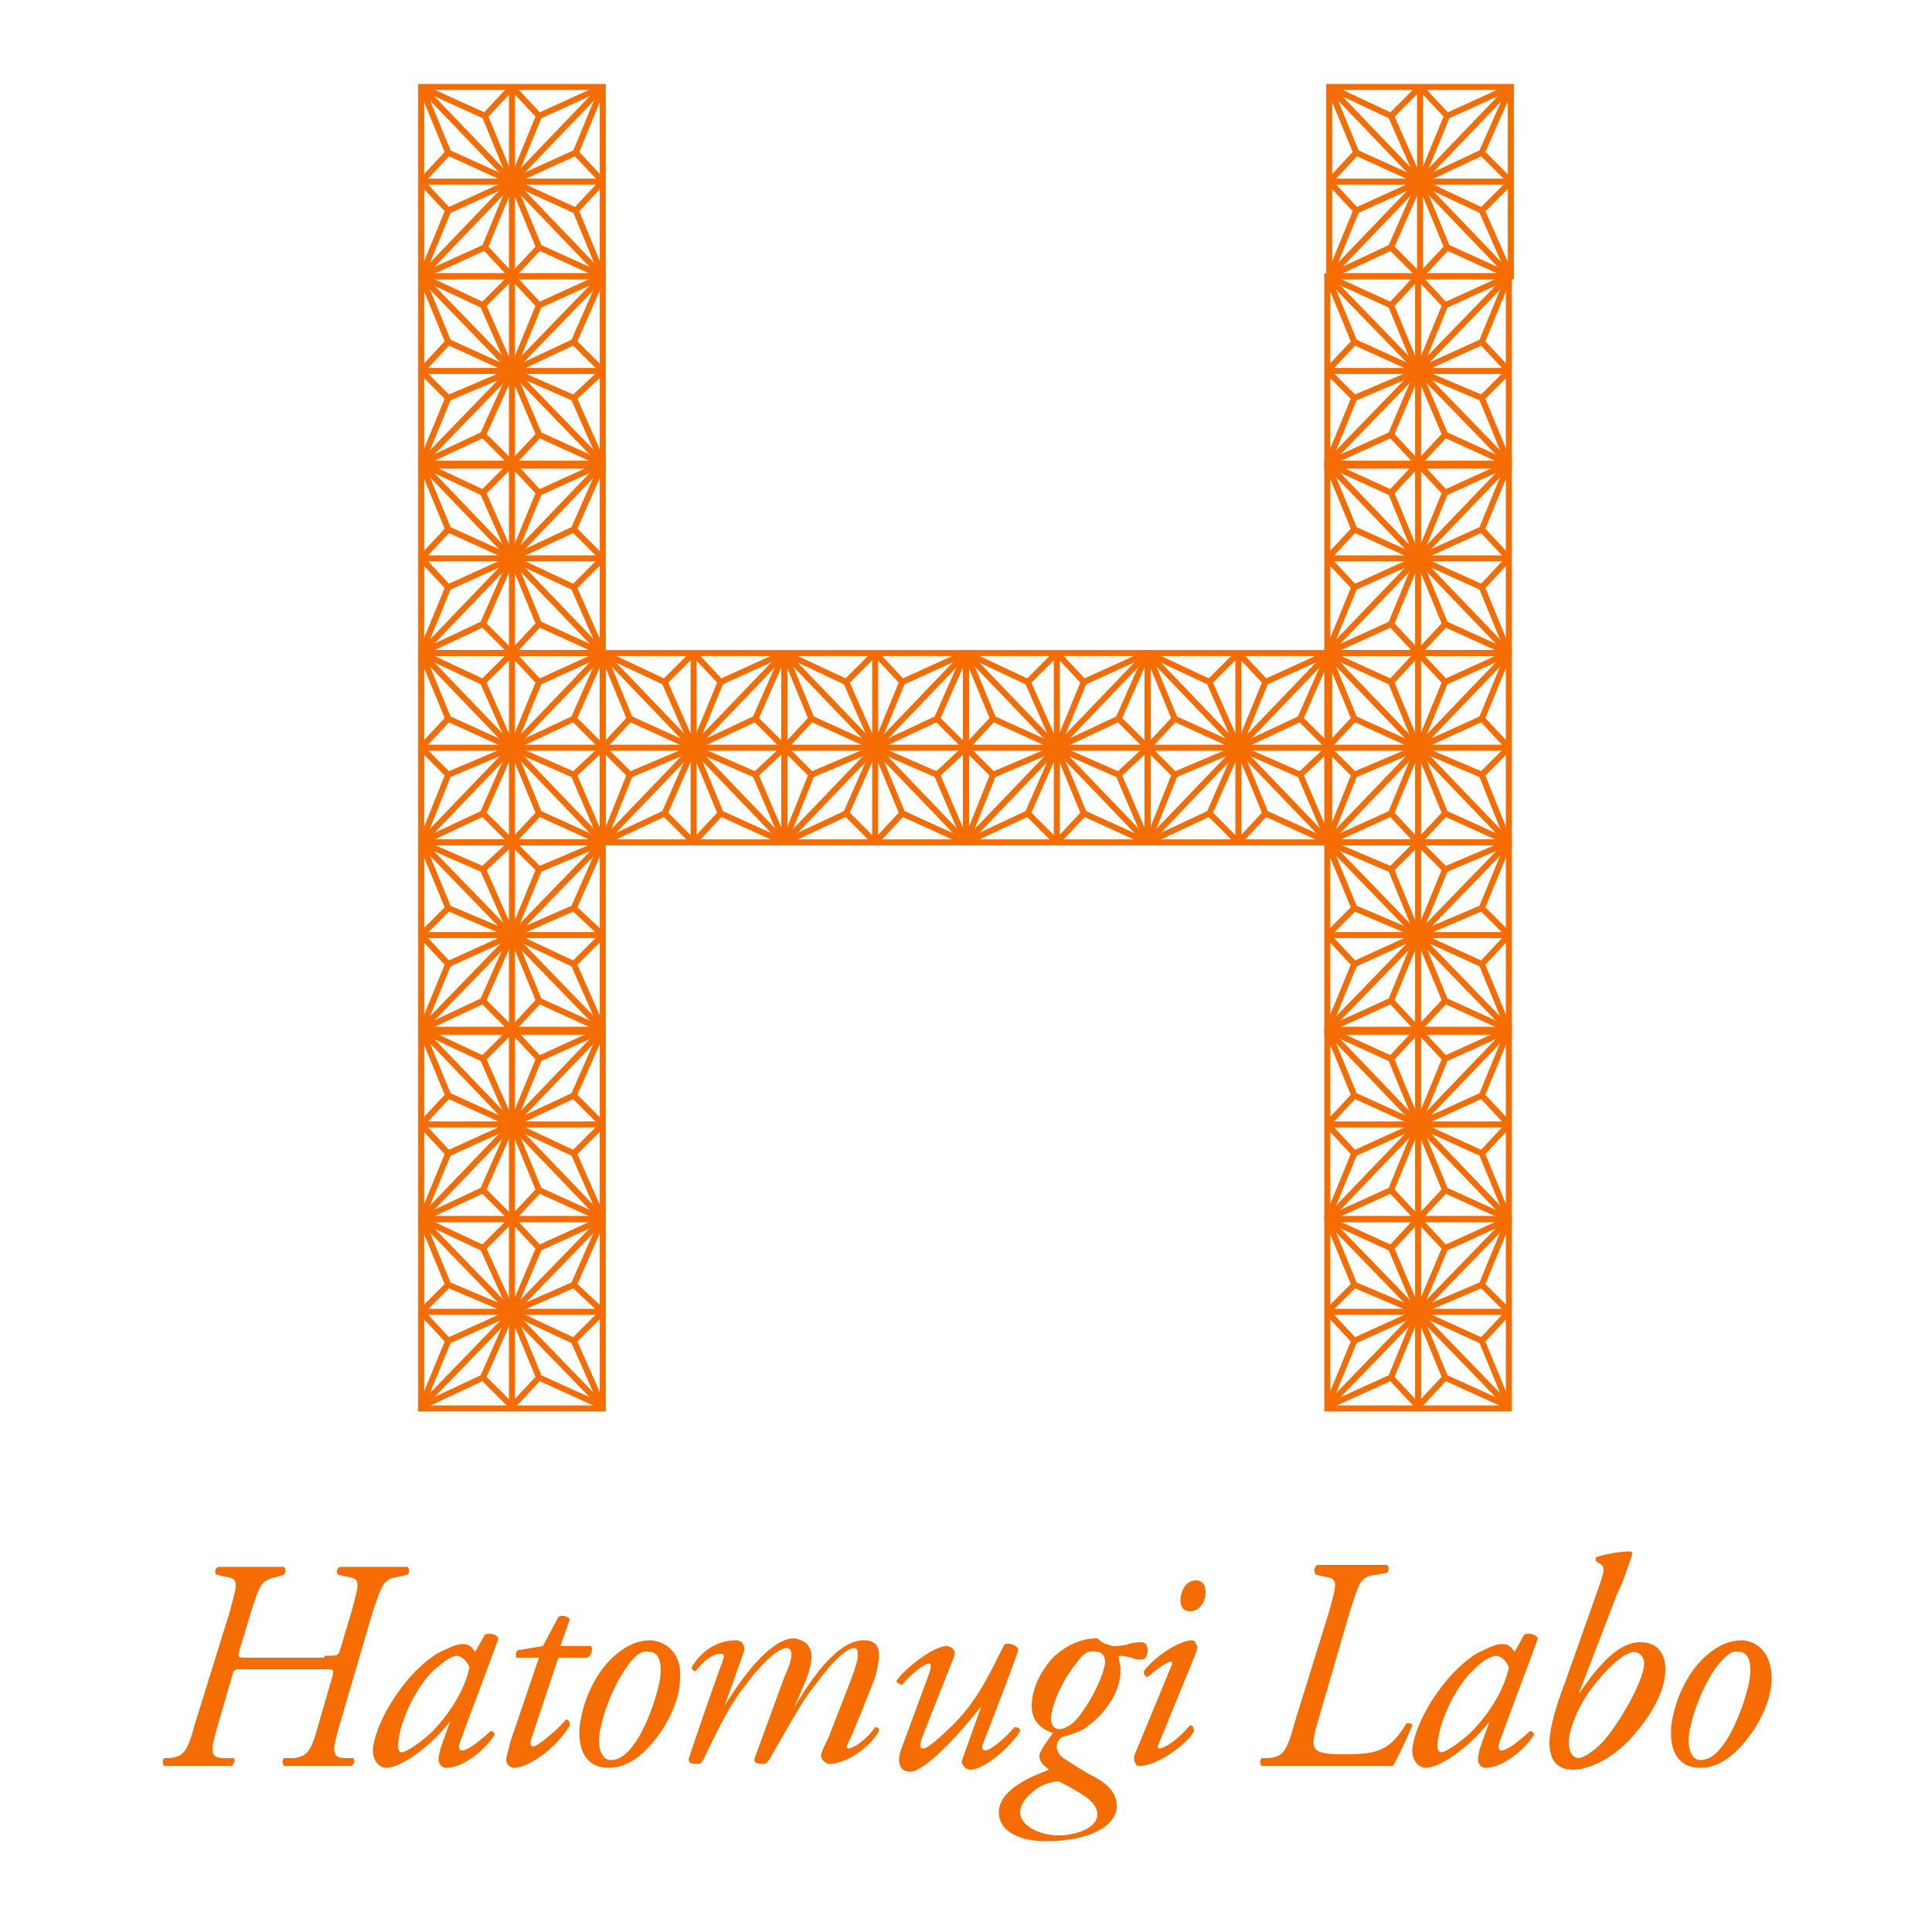 <?xml version="1.0" encoding="utf-8"?>
<!-- Generator: Adobe Illustrator 23.1.1, SVG Export Plug-In . SVG Version: 6.00 Build 0)  -->
<svg version="1.1" id="レイヤー_1" xmlns="http://www.w3.org/2000/svg" xmlns:xlink="http://www.w3.org/1999/xlink" x="0px"
	 y="0px" viewBox="0 0 100 100" style="enable-background:new 0 0 100 100;" xml:space="preserve">
<style type="text/css">
	.st0{fill:#F56C02;}
	.st1{fill:none;stroke:#F56C02;stroke-width:0.311;stroke-miterlimit:10;}
	.st2{fill:none;stroke:#F56C02;stroke-width:0.311;stroke-linejoin:round;stroke-miterlimit:10;}
	.st3{fill:none;}
</style>
<g>
	<g>
		<path class="st0" d="M16.8,85.7c0.7,0,0.7,0,0.8-0.3l0.6-2c0.4-1.5,0.5-1.7-0.3-1.8l-0.4-0.1c-0.1-0.1-0.1-0.3,0.1-0.4
			c0.6,0,1.1,0,1.8,0c0.6,0,1.1,0,1.7,0c0.1,0.1,0.1,0.3,0,0.4l-0.4,0.1c-0.8,0.1-0.9,0.3-1.4,1.8l-1.7,5.8
			c-0.4,1.4-0.5,1.8,0.3,1.8l0.4,0c0.1,0.2,0,0.3-0.1,0.4c-0.7,0-1.2,0-1.8,0c-0.6,0-1.1,0-1.7,0c-0.1-0.1-0.1-0.3,0-0.4l0.5,0
			c0.7-0.1,0.9-0.3,1.3-1.8l0.7-2.4c0.1-0.4,0.1-0.4-0.5-0.4h-4.1c-0.5,0-0.5,0-0.6,0.4l-0.7,2.4c-0.4,1.4-0.5,1.8,0.3,1.8l0.5,0
			c0.1,0.1,0,0.3-0.1,0.4c-0.7,0-1.2,0-1.9,0c-0.6,0-1.1,0-1.6,0c-0.1-0.1-0.1-0.3,0-0.4l0.3,0c0.7-0.1,0.9-0.3,1.3-1.8l1.8-5.8
			c0.4-1.5,0.5-1.7-0.3-1.8l-0.4-0.1c-0.1-0.1-0.1-0.3,0.1-0.4c0.6,0,1.1,0,1.7,0c0.6,0,1.1,0,1.7,0c0.1,0.1,0.1,0.3,0,0.4l-0.3,0.1
			c-0.9,0.2-0.9,0.3-1.4,1.8l-0.6,2c-0.1,0.4-0.1,0.4,0.4,0.4H16.8z"/>
		<path class="st0" d="M25.1,84.6c0.3-0.1,0.6,0,0.7,0.2c-0.2,0.6-1.5,4-2,5.4c-0.1,0.3,0,0.4,0.1,0.4c0.3,0,0.7-0.3,1.5-1
			c0.1,0,0.2,0.1,0.2,0.2c-0.6,0.9-1.7,1.7-2.5,1.7c-0.3,0-0.4-0.3-0.4-0.4c0-0.1,0-0.2,0.1-0.6l0.5-1.4l0,0
			c-1.1,1.4-2.6,2.4-3.3,2.4c-0.4,0-0.7-0.4-0.7-0.9c0-0.4,0.3-1.6,1.3-3c0.7-1,1.4-1.6,2-2c0.6-0.3,1-0.5,1.3-0.5
			c0.2,0,0.3,0,0.4,0.1c0.1,0,0.2,0.2,0.3,0.3L25.1,84.6z M22.5,86.4c-1,0.9-1.9,2.9-1.9,4c0,0.2,0.1,0.3,0.2,0.3
			c0.1,0,0.6-0.2,1.5-1c1.1-1.1,1.8-2.4,2-3.4c-0.1-0.3-0.4-0.6-0.7-0.6C23.2,85.8,23,86,22.5,86.4"/>
		<path class="st0" d="M28.9,85.8L27.5,90c-0.1,0.3,0,0.4,0.1,0.4c0.2,0,1.2-0.8,1.7-1.4c0.1,0,0.2,0.1,0.2,0.3
			c-0.8,1.3-2.2,2.2-2.9,2.2c-0.2,0-0.4-0.2-0.4-0.4c0-0.2,0.1-0.4,0.2-0.9l1.5-4.4h-1.2c0-0.2,0-0.4,0.2-0.4l1.2-0.2l0.8-1.5
			c0.1-0.1,0.4-0.1,0.6,0.1L29,85.2h1.6c0.1,0.2,0,0.5-0.2,0.6H28.9z"/>
		<path class="st0" d="M35.2,86.9c0,0.9-0.5,2.3-1.6,3.5c-0.9,1-1.7,1.1-2.1,1.1c-1,0-1.6-0.7-1.5-2.1c0.1-1,0.6-2.5,1.6-3.5
			c0.8-0.8,1.5-1,2.1-1C34.7,85,35.3,85.8,35.2,86.9 M32.5,86.2c-0.9,1.2-1.5,3.1-1.5,3.9c0,0.5,0.2,1,0.6,1c0.3,0,0.7-0.1,1.2-0.8
			c0.7-0.9,1.4-3,1.4-3.8c0-0.5-0.1-1-0.6-1C33.3,85.4,32.9,85.6,32.5,86.2"/>
		<path class="st0" d="M41.7,87l-0.6,1.4l0,0c1.4-2.4,2.6-3.5,3.6-3.5c0.6,0,0.8,0.3,0.8,0.8c0,0.2-0.1,0.7-0.2,1.1
			c-0.3,0.8-1.3,3.3-1.4,3.4c-0.1,0.2-0.1,0.3,0,0.3c0.3,0,1-0.5,1.4-1.1c0.2,0,0.2,0.1,0.2,0.2c-0.6,1-1.8,1.7-2.6,1.7
			c-0.1,0-0.4-0.2-0.4-0.4c0-0.1,0-0.2,0.4-1c0.3-0.8,0.9-2.3,1.2-3.1c0.1-0.3,0.3-0.8,0.3-1.1c0-0.2,0-0.4-0.2-0.4
			c-0.4,0-1.2,0.8-2,1.9c-0.8,1-1.4,2.2-2.4,3.9c-0.1,0.1-0.1,0.2-0.3,0.2c-0.2,0-0.6,0-0.4-0.4l1.5-4.1c0.1-0.2,0.7-1.5,0.1-1.5
			c-0.4,0-1.3,0.8-2.1,1.9c-0.8,1-1.4,2.2-2.2,3.9c-0.1,0.1-0.1,0.2-0.3,0.2c-0.2,0-0.6,0-0.4-0.4c0-0.1,1.6-4.7,1.7-4.9
			c0.1-0.3,0.1-0.4-0.1-0.4c-0.5,0-1,0.5-1.3,0.9c-0.1,0-0.2-0.1-0.2-0.2c0.4-0.7,1.2-1.4,2.3-1.4c0.3,0,0.5,0.3,0.4,0.6l-1,2.8l0,0
			c1.1-1.8,2.5-3.5,3.6-3.5C42.4,85,42,86.2,41.7,87"/>
		<path class="st0" d="M47.7,90c-0.1,0.4-0.1,0.5,0.1,0.5c0.2,0,0.8-0.5,1.6-1.3c1.4-1.4,2.1-3.2,2.6-4.1c0.3-0.1,0.7,0.1,0.7,0.3
			c-0.1,0.4-1.1,3-1.8,4.8c-0.1,0.2-0.1,0.4,0.1,0.4c0.3,0,1.1-0.7,1.5-1.2c0.1,0,0.3,0,0.3,0.2c-0.4,0.7-1.8,2-2.6,2
			c-0.2,0-0.5-0.3-0.4-0.5l1-2.8l0,0c-1.1,1.4-2.9,3.4-3.7,3.4c-0.6,0-0.7-0.6-0.4-1.3l1.4-3.8c0.1-0.3,0.1-0.5,0-0.5
			c-0.3,0-1.1,0.7-1.4,1.1c-0.1,0-0.3-0.1-0.3-0.2c0.4-0.6,1.9-1.8,2.6-1.8c0.2,0,0.5,0.2,0.4,0.5L47.7,90z"/>
		<path class="st0" d="M57.3,85.1c0.2,0.1,0.3,0.1,0.4,0.1c0.1,0,0.4,0,0.7-0.1c0.3-0.1,0.6-0.1,0.7-0.1c0.2,0,0.3,0.2,0.3,0.4
			c0,0.4-0.2,0.5-0.3,0.5c-0.1,0-0.4,0-0.5-0.1c-0.1,0-0.4-0.1-0.6-0.1c-0.1,0-0.1,0-0.1,0.1c0,0.1,0.1,0.4,0.1,0.6
			c0,1.3-0.9,2.4-1.9,3.1c-0.2,0.1-0.7,0.3-1.1,0.4c-0.2,0.1-0.3,0.3-0.3,0.5c0,0.2,0.1,0.5,0.5,0.7c0.3,0.2,0.9,0.6,1.5,0.9
			c0.9,0.5,1.1,1,1.1,1.5c0,0.9-1.2,1.8-3.7,1.8c-1.1,0-2.4-0.4-2.4-1.5c0-1.2,1.8-1.9,2.6-2.2c-0.4-0.3-0.5-0.5-0.5-0.7
			c0-0.3,0.5-0.9,0.7-1.2c-0.3-0.1-1.1-0.4-1.1-1.4c0-0.9,0.5-1.9,1.2-2.6c0.7-0.6,1.4-0.9,2.2-0.9C57,85,57.2,85.1,57.3,85.1
			 M56.8,93.9c0-0.3-0.2-0.6-0.6-0.9c-0.6-0.4-1.2-0.7-1.4-0.8c-0.4,0-1,0.2-1.4,0.6c-0.4,0.3-0.6,0.7-0.6,1c0,0.7,1,1.2,2,1.2
			C55.5,95,56.8,94.7,56.8,93.9 M55.7,86.1c-0.6,0.7-1.3,2.1-1.3,2.9c0,0.3,0.2,0.5,0.4,0.5c0.2,0,0.6-0.1,1-0.6
			c0.8-1,1.4-2.4,1.4-2.9c0-0.3-0.2-0.5-0.4-0.5C56.4,85.4,56.1,85.5,55.7,86.1"/>
		<path class="st0" d="M60.6,86.3c0.1-0.2,0.1-0.3,0-0.3c-0.1,0-0.5,0.2-1.2,0.8c-0.1,0-0.2-0.1-0.2-0.3c0.8-1,2-1.6,2.5-1.6
			c0.1,0,0.2,0.1,0.2,0.2c0.1,0.1,0.1,0.2-0.1,0.7L60,90.2c-0.1,0.2-0.1,0.3,0,0.3c0.3,0,1-0.5,1.6-1.2c0.1,0,0.2,0.1,0.2,0.3
			c-0.2,0.5-1.8,1.8-2.8,1.8c-0.1,0-0.2,0-0.2-0.1c-0.1-0.1-0.1-0.2-0.1-0.4L60.6,86.3z M62.4,82.4c0,0.5-0.3,1-0.8,1
			c-0.4,0-0.5-0.3-0.5-0.6c0-0.3,0.2-1,0.8-1C62.2,81.8,62.4,82,62.4,82.4"/>
		<path class="st0" d="M68.3,88.8c-0.5,1.7-0.6,2,1.2,2c1.7,0,2.4-0.1,3.3-1.6c0.2,0,0.3,0,0.3,0.1c-0.2,0.5-0.7,1.6-1,2.1
			c-1,0-1.9,0-3.5,0h-1.7c-0.6,0-1.1,0-1.6,0c-0.1-0.1-0.1-0.3,0-0.4l0.4,0c0.7-0.1,0.9-0.3,1.3-1.8l1.8-5.8
			c0.4-1.5,0.5-1.7-0.3-1.8l-0.4-0.1C68,81.3,68,81.1,68.2,81c0.6,0,1.1,0,1.7,0c0.6,0,1.1,0,1.9,0c0.1,0.1,0.1,0.3,0,0.4l-0.5,0.1
			c-0.9,0.1-0.9,0.3-1.4,1.8L68.3,88.8z"/>
		<path class="st0" d="M78.9,84.6c0.3-0.1,0.6,0,0.7,0.2c-0.2,0.6-1.5,4-2,5.4c-0.1,0.3,0,0.4,0.1,0.4c0.3,0,0.7-0.3,1.5-1
			c0.1,0,0.2,0.1,0.2,0.2c-0.6,0.9-1.7,1.7-2.5,1.7c-0.3,0-0.4-0.3-0.4-0.4c0-0.1,0-0.2,0.1-0.6l0.5-1.4l0,0
			c-1.1,1.4-2.6,2.4-3.3,2.4c-0.4,0-0.7-0.4-0.7-0.9c0-0.4,0.3-1.6,1.3-3c0.7-1,1.4-1.6,2-2c0.6-0.3,1-0.5,1.3-0.5
			c0.2,0,0.3,0,0.4,0.1c0.1,0,0.2,0.2,0.3,0.3L78.9,84.6z M76.3,86.4c-1,0.9-1.9,2.9-1.9,4c0,0.2,0.1,0.3,0.2,0.3
			c0.1,0,0.6-0.2,1.5-1c1.1-1.1,1.8-2.4,2-3.4c-0.1-0.3-0.4-0.6-0.7-0.6C77,85.8,76.7,86,76.3,86.4"/>
		<path class="st0" d="M81.7,87.7L81.7,87.7c1.1-1.6,2.1-2.7,3.2-2.7c0.9,0,1.3,0.6,1.3,1.4c0,1.1-0.7,2.4-1.9,3.7
			c-1.2,1.2-2.3,1.5-2.9,1.5c-0.8,0-1.2-0.5-1.2-1.4c0-0.7,0.3-1.8,0.8-3.1l1.7-4.8c0.3-0.9,0.4-1.1,0.2-1.3l-0.3-0.2
			c0-0.1,0-0.2,0-0.2c0.3-0.1,1.1-0.3,1.8-0.3l0.1,0.1c-0.3,0.9-0.5,1.5-0.8,2.1L81.7,87.7z M82.6,87.1c-0.9,1.1-1.4,2.4-1.4,3.1
			c0,0.6,0.3,0.8,0.5,0.8c0.2,0,0.8-0.3,1.4-1c0.9-1.1,2-3.1,2-3.9c0-0.4-0.3-0.6-0.5-0.6C84.2,85.5,83.5,86,82.6,87.1"/>
		<path class="st0" d="M91.7,86.9c0,0.9-0.5,2.3-1.6,3.5c-0.9,1-1.7,1.1-2.1,1.1c-1,0-1.6-0.7-1.5-2.1c0.1-1,0.6-2.5,1.6-3.5
			c0.8-0.8,1.5-1,2.1-1C91.2,85,91.7,85.8,91.7,86.9 M88.9,86.2c-0.9,1.2-1.5,3.1-1.5,3.9c0,0.5,0.2,1,0.6,1c0.3,0,0.7-0.1,1.2-0.8
			c0.7-0.9,1.4-3,1.4-3.8c0-0.5-0.1-1-0.6-1C89.7,85.4,89.4,85.6,88.9,86.2"/>
	</g>
	<g>
		<rect x="68.7" y="14.3" class="st1" width="9.4" height="9.8"/>
		<line class="st1" x1="68.7" y1="19.2" x2="78.1" y2="19.2"/>
		<line class="st1" x1="73.4" y1="14.3" x2="73.4" y2="24"/>
		<line class="st1" x1="78.1" y1="14.3" x2="68.7" y2="24"/>
		<line class="st1" x1="78.1" y1="24" x2="68.7" y2="14.3"/>
		<polyline class="st2" points="78.1,14.3 74.8,15.8 73.4,19.2 		"/>
		<line class="st2" x1="74.8" y1="15.8" x2="73.4" y2="14.3"/>
		<polyline class="st2" points="68.7,24 72,22.5 73.4,19.2 		"/>
		<line class="st2" x1="72" y1="22.5" x2="73.4" y2="24"/>
		<polyline class="st2" points="78.1,24 76.7,20.6 73.4,19.2 		"/>
		<line class="st2" x1="76.7" y1="20.6" x2="78.1" y2="19.2"/>
		<polyline class="st2" points="68.7,14.3 70.1,17.7 73.4,19.2 		"/>
		<line class="st2" x1="70.1" y1="17.7" x2="68.7" y2="19.2"/>
		<polyline class="st2" points="68.7,14.3 72,15.8 73.4,19.2 		"/>
		<line class="st2" x1="72" y1="15.8" x2="73.4" y2="14.3"/>
		<polyline class="st2" points="78.1,24 74.8,22.5 73.4,19.2 		"/>
		<line class="st2" x1="74.8" y1="22.5" x2="73.4" y2="24"/>
		<polyline class="st2" points="68.7,24 70.1,20.6 73.4,19.2 		"/>
		<line class="st2" x1="70.1" y1="20.6" x2="68.7" y2="19.2"/>
		<polyline class="st2" points="78.1,14.3 76.7,17.7 73.4,19.2 		"/>
		<line class="st2" x1="76.7" y1="17.7" x2="78.1" y2="19.2"/>
		<rect x="68.7" y="24" class="st1" width="9.4" height="9.8"/>
		<line class="st1" x1="68.7" y1="28.9" x2="78.1" y2="28.9"/>
		<line class="st1" x1="73.4" y1="24" x2="73.4" y2="33.8"/>
		<line class="st1" x1="78.1" y1="24" x2="68.7" y2="33.8"/>
		<line class="st1" x1="78.1" y1="33.8" x2="68.7" y2="24"/>
		<polyline class="st2" points="78.1,24 74.8,25.5 73.4,28.9 		"/>
		<line class="st2" x1="74.8" y1="25.5" x2="73.4" y2="24"/>
		<polyline class="st2" points="68.7,33.8 72,32.3 73.4,28.9 		"/>
		<line class="st2" x1="72" y1="32.3" x2="73.4" y2="33.8"/>
		<polyline class="st2" points="78.1,33.8 76.7,30.4 73.4,28.9 		"/>
		<line class="st2" x1="76.7" y1="30.4" x2="78.1" y2="28.9"/>
		<polyline class="st2" points="68.7,24 70.1,27.4 73.4,28.9 		"/>
		<line class="st2" x1="70.1" y1="27.4" x2="68.7" y2="28.9"/>
		<polyline class="st2" points="68.7,24 72,25.5 73.4,28.9 		"/>
		<line class="st2" x1="72" y1="25.5" x2="73.4" y2="24"/>
		<polyline class="st2" points="78.1,33.8 74.8,32.3 73.4,28.9 		"/>
		<line class="st2" x1="74.8" y1="32.3" x2="73.4" y2="33.8"/>
		<polyline class="st2" points="68.7,33.8 70.1,30.4 73.4,28.9 		"/>
		<line class="st2" x1="70.1" y1="30.4" x2="68.7" y2="28.9"/>
		<polyline class="st2" points="78.1,24 76.7,27.4 73.4,28.9 		"/>
		<line class="st2" x1="76.7" y1="27.4" x2="78.1" y2="28.9"/>
		<rect x="68.7" y="33.8" class="st1" width="9.4" height="9.8"/>
		<line class="st1" x1="68.7" y1="38.7" x2="78.1" y2="38.7"/>
		<line class="st1" x1="73.4" y1="33.8" x2="73.4" y2="43.6"/>
		<line class="st1" x1="78.1" y1="33.8" x2="68.7" y2="43.6"/>
		<line class="st1" x1="78.1" y1="43.6" x2="68.7" y2="33.8"/>
		<polyline class="st2" points="78.1,33.8 74.8,35.3 73.4,38.7 		"/>
		<line class="st2" x1="74.8" y1="35.3" x2="73.4" y2="33.8"/>
		<polyline class="st2" points="68.7,43.6 72,42.1 73.4,38.7 		"/>
		<line class="st2" x1="72" y1="42.1" x2="73.4" y2="43.6"/>
		<polyline class="st2" points="78.1,43.6 76.7,40.1 73.4,38.7 		"/>
		<line class="st2" x1="76.7" y1="40.1" x2="78.1" y2="38.7"/>
		<polyline class="st2" points="68.7,33.8 70.1,37.2 73.4,38.7 		"/>
		<line class="st2" x1="70.1" y1="37.2" x2="68.7" y2="38.7"/>
		<polyline class="st2" points="68.7,33.8 72,35.3 73.4,38.7 		"/>
		<line class="st2" x1="72" y1="35.3" x2="73.4" y2="33.8"/>
		<polyline class="st2" points="78.1,43.6 74.8,42.1 73.4,38.7 		"/>
		<line class="st2" x1="74.8" y1="42.1" x2="73.4" y2="43.6"/>
		<polyline class="st2" points="68.7,43.6 70.1,40.1 73.4,38.7 		"/>
		<line class="st2" x1="70.1" y1="40.1" x2="68.7" y2="38.7"/>
		<polyline class="st2" points="78.1,33.8 76.7,37.2 73.4,38.7 		"/>
		<line class="st2" x1="76.7" y1="37.2" x2="78.1" y2="38.7"/>
		<rect x="68.7" y="43.6" class="st1" width="9.4" height="9.8"/>
		<line class="st1" x1="68.7" y1="48.4" x2="78.1" y2="48.4"/>
		<line class="st1" x1="73.4" y1="43.6" x2="73.4" y2="53.3"/>
		<line class="st1" x1="78.1" y1="43.6" x2="68.7" y2="53.3"/>
		<line class="st1" x1="78.1" y1="53.3" x2="68.7" y2="43.6"/>
		<polyline class="st2" points="78.1,43.6 74.8,45 73.4,48.4 		"/>
		<line class="st2" x1="74.8" y1="45" x2="73.4" y2="43.6"/>
		<polyline class="st2" points="68.7,53.3 72,51.8 73.4,48.4 		"/>
		<line class="st2" x1="72" y1="51.8" x2="73.4" y2="53.3"/>
		<polyline class="st2" points="78.1,53.3 76.7,49.9 73.4,48.4 		"/>
		<line class="st2" x1="76.7" y1="49.9" x2="78.1" y2="48.4"/>
		<polyline class="st2" points="68.7,43.6 70.1,47 73.4,48.4 		"/>
		<line class="st2" x1="70.1" y1="47" x2="68.7" y2="48.4"/>
		<polyline class="st2" points="68.7,43.6 72,45 73.4,48.4 		"/>
		<line class="st2" x1="72" y1="45" x2="73.4" y2="43.6"/>
		<polyline class="st2" points="78.1,53.3 74.8,51.8 73.4,48.4 		"/>
		<line class="st2" x1="74.8" y1="51.8" x2="73.4" y2="53.3"/>
		<polyline class="st2" points="68.7,53.3 70.1,49.9 73.4,48.4 		"/>
		<line class="st2" x1="70.1" y1="49.9" x2="68.7" y2="48.4"/>
		<polyline class="st2" points="78.1,43.6 76.7,47 73.4,48.4 		"/>
		<line class="st2" x1="76.7" y1="47" x2="78.1" y2="48.4"/>
		<rect x="68.7" y="53.3" class="st1" width="9.4" height="9.8"/>
		<line class="st1" x1="68.7" y1="58.2" x2="78.1" y2="58.2"/>
		<line class="st1" x1="73.4" y1="53.3" x2="73.4" y2="63.1"/>
		<line class="st1" x1="78.1" y1="53.3" x2="68.7" y2="63.1"/>
		<line class="st1" x1="78.1" y1="63.1" x2="68.7" y2="53.3"/>
		<polyline class="st2" points="78.1,53.3 74.8,54.8 73.4,58.2 		"/>
		<line class="st2" x1="74.8" y1="54.8" x2="73.4" y2="53.3"/>
		<polyline class="st2" points="68.7,63.1 72,61.6 73.4,58.2 		"/>
		<line class="st2" x1="72" y1="61.6" x2="73.4" y2="63.1"/>
		<polyline class="st2" points="78.1,63.1 76.7,59.7 73.4,58.2 		"/>
		<line class="st2" x1="76.7" y1="59.7" x2="78.1" y2="58.2"/>
		<polyline class="st2" points="68.7,53.3 70.1,56.7 73.4,58.2 		"/>
		<line class="st2" x1="70.1" y1="56.7" x2="68.7" y2="58.2"/>
		<polyline class="st2" points="68.7,53.3 72,54.8 73.4,58.2 		"/>
		<line class="st2" x1="72" y1="54.8" x2="73.4" y2="53.3"/>
		<polyline class="st2" points="78.1,63.1 74.8,61.6 73.4,58.2 		"/>
		<line class="st2" x1="74.8" y1="61.6" x2="73.4" y2="63.1"/>
		<polyline class="st2" points="68.7,63.1 70.1,59.7 73.4,58.2 		"/>
		<line class="st2" x1="70.1" y1="59.7" x2="68.7" y2="58.2"/>
		<polyline class="st2" points="78.1,53.3 76.7,56.7 73.4,58.2 		"/>
		<line class="st2" x1="76.7" y1="56.7" x2="78.1" y2="58.2"/>
		<rect x="68.7" y="63.1" class="st1" width="9.4" height="9.8"/>
		<line class="st1" x1="68.7" y1="67.9" x2="78.1" y2="67.9"/>
		<line class="st1" x1="73.4" y1="63.1" x2="73.4" y2="72.8"/>
		<line class="st1" x1="78.1" y1="63.1" x2="68.7" y2="72.8"/>
		<line class="st1" x1="78.1" y1="72.8" x2="68.7" y2="63.1"/>
		<polyline class="st2" points="78.1,63.1 74.8,64.6 73.4,67.9 		"/>
		<line class="st2" x1="74.8" y1="64.6" x2="73.4" y2="63.1"/>
		<polyline class="st2" points="68.7,72.8 72,71.3 73.4,67.9 		"/>
		<line class="st2" x1="72" y1="71.3" x2="73.4" y2="72.8"/>
		<polyline class="st2" points="78.1,72.8 76.7,69.4 73.4,67.9 		"/>
		<line class="st2" x1="76.7" y1="69.4" x2="78.1" y2="67.9"/>
		<polyline class="st2" points="68.7,63.1 70.1,66.5 73.4,67.9 		"/>
		<line class="st2" x1="70.1" y1="66.5" x2="68.7" y2="67.9"/>
		<polyline class="st2" points="68.7,63.1 72,64.6 73.4,67.9 		"/>
		<line class="st2" x1="72" y1="64.6" x2="73.4" y2="63.1"/>
		<polyline class="st2" points="78.1,72.8 74.8,71.3 73.4,67.9 		"/>
		<line class="st2" x1="74.8" y1="71.3" x2="73.4" y2="72.8"/>
		<polyline class="st2" points="68.7,72.8 70.1,69.4 73.4,67.9 		"/>
		<line class="st2" x1="70.1" y1="69.4" x2="68.7" y2="67.9"/>
		<polyline class="st2" points="78.1,63.1 76.7,66.5 73.4,67.9 		"/>
		<line class="st2" x1="76.7" y1="66.5" x2="78.1" y2="67.9"/>
		<rect x="31.2" y="33.8" class="st1" width="9.4" height="9.8"/>
		<line class="st1" x1="35.9" y1="43.6" x2="35.9" y2="33.8"/>
		<line class="st1" x1="31.2" y1="38.7" x2="40.6" y2="38.7"/>
		<line class="st1" x1="31.2" y1="33.8" x2="40.6" y2="43.6"/>
		<line class="st1" x1="40.6" y1="33.8" x2="31.2" y2="43.6"/>
		<polyline class="st2" points="31.2,33.8 32.6,37.2 35.9,38.7 		"/>
		<line class="st2" x1="32.6" y1="37.2" x2="31.2" y2="38.7"/>
		<polyline class="st2" points="40.6,43.6 39.1,40.1 35.9,38.7 		"/>
		<line class="st2" x1="39.1" y1="40.1" x2="40.6" y2="38.7"/>
		<polyline class="st2" points="40.6,33.8 37.3,35.3 35.9,38.7 		"/>
		<line class="st2" x1="37.3" y1="35.3" x2="35.9" y2="33.8"/>
		<polyline class="st2" points="31.2,43.6 34.4,42.1 35.9,38.7 		"/>
		<line class="st2" x1="34.4" y1="42.1" x2="35.9" y2="43.6"/>
		<polyline class="st2" points="31.2,43.6 32.6,40.1 35.9,38.7 		"/>
		<line class="st2" x1="32.6" y1="40.1" x2="31.2" y2="38.7"/>
		<polyline class="st2" points="40.6,33.8 39.1,37.2 35.9,38.7 		"/>
		<line class="st2" x1="39.1" y1="37.2" x2="40.6" y2="38.7"/>
		<polyline class="st2" points="40.6,43.6 37.3,42.1 35.9,38.7 		"/>
		<line class="st2" x1="37.3" y1="42.1" x2="35.9" y2="43.6"/>
		<polyline class="st2" points="31.2,33.8 34.4,35.3 35.9,38.7 		"/>
		<line class="st2" x1="34.4" y1="35.3" x2="35.9" y2="33.8"/>
		<rect x="40.6" y="33.8" class="st1" width="9.4" height="9.8"/>
		<line class="st1" x1="45.3" y1="43.6" x2="45.3" y2="33.8"/>
		<line class="st1" x1="40.6" y1="38.7" x2="50" y2="38.7"/>
		<line class="st1" x1="40.6" y1="33.8" x2="50" y2="43.6"/>
		<line class="st1" x1="50" y1="33.8" x2="40.6" y2="43.6"/>
		<polyline class="st2" points="40.6,33.8 42,37.2 45.3,38.7 		"/>
		<line class="st2" x1="42" y1="37.2" x2="40.6" y2="38.7"/>
		<polyline class="st2" points="50,43.6 48.5,40.1 45.3,38.7 		"/>
		<line class="st2" x1="48.5" y1="40.1" x2="50" y2="38.7"/>
		<polyline class="st2" points="50,33.8 46.7,35.3 45.3,38.7 		"/>
		<line class="st2" x1="46.7" y1="35.3" x2="45.3" y2="33.8"/>
		<polyline class="st2" points="40.6,43.6 43.8,42.1 45.3,38.7 		"/>
		<line class="st2" x1="43.8" y1="42.1" x2="45.3" y2="43.6"/>
		<polyline class="st2" points="40.6,43.6 42,40.1 45.3,38.7 		"/>
		<line class="st2" x1="42" y1="40.1" x2="40.6" y2="38.7"/>
		<polyline class="st2" points="50,33.8 48.5,37.2 45.3,38.7 		"/>
		<line class="st2" x1="48.5" y1="37.2" x2="50" y2="38.7"/>
		<polyline class="st2" points="50,43.6 46.7,42.1 45.3,38.7 		"/>
		<line class="st2" x1="46.7" y1="42.1" x2="45.3" y2="43.6"/>
		<polyline class="st2" points="40.6,33.8 43.8,35.3 45.3,38.7 		"/>
		<line class="st2" x1="43.8" y1="35.3" x2="45.3" y2="33.8"/>
		<rect x="50" y="33.8" class="st1" width="9.4" height="9.8"/>
		<line class="st1" x1="54.7" y1="43.6" x2="54.7" y2="33.8"/>
		<line class="st1" x1="50" y1="38.7" x2="59.4" y2="38.7"/>
		<line class="st1" x1="50" y1="33.8" x2="59.4" y2="43.6"/>
		<line class="st1" x1="59.4" y1="33.8" x2="50" y2="43.6"/>
		<polyline class="st2" points="50,33.8 51.4,37.2 54.7,38.7 		"/>
		<line class="st2" x1="51.4" y1="37.2" x2="50" y2="38.7"/>
		<polyline class="st2" points="59.4,43.6 57.9,40.1 54.7,38.7 		"/>
		<line class="st2" x1="57.9" y1="40.1" x2="59.4" y2="38.7"/>
		<polyline class="st2" points="59.4,33.8 56.1,35.3 54.7,38.7 		"/>
		<line class="st2" x1="56.1" y1="35.3" x2="54.7" y2="33.8"/>
		<polyline class="st2" points="50,43.6 53.2,42.1 54.7,38.7 		"/>
		<line class="st2" x1="53.2" y1="42.1" x2="54.7" y2="43.6"/>
		<polyline class="st2" points="50,43.6 51.4,40.1 54.7,38.7 		"/>
		<line class="st2" x1="51.4" y1="40.1" x2="50" y2="38.7"/>
		<polyline class="st2" points="59.4,33.8 57.9,37.2 54.7,38.7 		"/>
		<line class="st2" x1="57.9" y1="37.2" x2="59.4" y2="38.7"/>
		<polyline class="st2" points="59.4,43.6 56.1,42.1 54.7,38.7 		"/>
		<line class="st2" x1="56.1" y1="42.1" x2="54.7" y2="43.6"/>
		<polyline class="st2" points="50,33.8 53.2,35.3 54.7,38.7 		"/>
		<line class="st2" x1="53.2" y1="35.3" x2="54.7" y2="33.8"/>
		<rect x="59.4" y="33.8" class="st1" width="9.4" height="9.8"/>
		<line class="st1" x1="64.1" y1="43.6" x2="64.1" y2="33.8"/>
		<line class="st1" x1="59.4" y1="38.7" x2="68.8" y2="38.7"/>
		<line class="st1" x1="59.4" y1="33.8" x2="68.8" y2="43.6"/>
		<line class="st1" x1="68.8" y1="33.8" x2="59.4" y2="43.6"/>
		<polyline class="st2" points="59.4,33.8 60.8,37.2 64.1,38.7 		"/>
		<line class="st2" x1="60.8" y1="37.2" x2="59.4" y2="38.7"/>
		<polyline class="st2" points="68.8,43.6 67.3,40.1 64.1,38.7 		"/>
		<line class="st2" x1="67.3" y1="40.1" x2="68.8" y2="38.7"/>
		<polyline class="st2" points="68.8,33.8 65.5,35.3 64.1,38.7 		"/>
		<line class="st2" x1="65.5" y1="35.3" x2="64.1" y2="33.8"/>
		<polyline class="st2" points="59.4,43.6 62.6,42.1 64.1,38.7 		"/>
		<line class="st2" x1="62.6" y1="42.1" x2="64.1" y2="43.6"/>
		<polyline class="st2" points="59.4,43.6 60.8,40.1 64.1,38.7 		"/>
		<line class="st2" x1="60.8" y1="40.1" x2="59.4" y2="38.7"/>
		<polyline class="st2" points="68.8,33.8 67.3,37.2 64.1,38.7 		"/>
		<line class="st2" x1="67.3" y1="37.2" x2="68.8" y2="38.7"/>
		<polyline class="st2" points="68.8,43.6 65.5,42.1 64.1,38.7 		"/>
		<line class="st2" x1="65.5" y1="42.1" x2="64.1" y2="43.6"/>
		<polyline class="st2" points="59.4,33.8 62.6,35.3 64.1,38.7 		"/>
		<line class="st2" x1="62.6" y1="35.3" x2="64.1" y2="33.8"/>
		<rect x="68.8" y="4.5" class="st1" width="9.4" height="9.8"/>
		<line class="st1" x1="73.5" y1="14.3" x2="73.5" y2="4.5"/>
		<line class="st1" x1="68.8" y1="9.4" x2="78.2" y2="9.4"/>
		<line class="st1" x1="68.8" y1="4.5" x2="78.2" y2="14.3"/>
		<line class="st1" x1="78.2" y1="4.5" x2="68.8" y2="14.3"/>
		<polyline class="st2" points="68.8,4.5 70.2,7.9 73.5,9.4 		"/>
		<line class="st2" x1="70.2" y1="7.9" x2="68.8" y2="9.4"/>
		<polyline class="st2" points="78.2,14.3 76.7,10.9 73.5,9.4 		"/>
		<line class="st2" x1="76.7" y1="10.9" x2="78.2" y2="9.4"/>
		<polyline class="st2" points="78.2,4.5 74.9,6 73.5,9.4 		"/>
		<line class="st2" x1="74.9" y1="6" x2="73.5" y2="4.5"/>
		<polyline class="st2" points="68.8,14.3 72,12.8 73.5,9.4 		"/>
		<line class="st2" x1="72" y1="12.8" x2="73.5" y2="14.3"/>
		<polyline class="st2" points="68.8,14.3 70.2,10.9 73.5,9.4 		"/>
		<line class="st2" x1="70.2" y1="10.9" x2="68.8" y2="9.4"/>
		<polyline class="st2" points="78.2,4.5 76.7,7.9 73.5,9.4 		"/>
		<line class="st2" x1="76.7" y1="7.9" x2="78.2" y2="9.4"/>
		<polyline class="st2" points="78.2,14.3 74.9,12.8 73.5,9.4 		"/>
		<line class="st2" x1="74.9" y1="12.8" x2="73.5" y2="14.3"/>
		<polyline class="st2" points="68.8,4.5 72,6 73.5,9.4 		"/>
		<line class="st2" x1="72" y1="6" x2="73.5" y2="4.5"/>
		<rect x="21.8" y="14.3" class="st1" width="9.4" height="9.8"/>
		<line class="st1" x1="21.8" y1="19.2" x2="31.2" y2="19.2"/>
		<line class="st1" x1="26.5" y1="14.3" x2="26.5" y2="24"/>
		<line class="st1" x1="31.2" y1="14.3" x2="21.8" y2="24"/>
		<line class="st1" x1="31.2" y1="24" x2="21.8" y2="14.3"/>
		<polyline class="st2" points="31.2,14.3 27.9,15.8 26.5,19.2 		"/>
		<line class="st2" x1="27.9" y1="15.8" x2="26.5" y2="14.3"/>
		<polyline class="st2" points="21.8,24 25,22.5 26.5,19.2 		"/>
		<line class="st2" x1="25" y1="22.5" x2="26.5" y2="24"/>
		<polyline class="st2" points="31.2,24 29.7,20.6 26.5,19.2 		"/>
		<line class="st2" x1="29.7" y1="20.6" x2="31.2" y2="19.2"/>
		<polyline class="st2" points="21.8,14.3 23.2,17.7 26.5,19.2 		"/>
		<line class="st2" x1="23.2" y1="17.7" x2="21.8" y2="19.2"/>
		<polyline class="st2" points="21.8,14.3 25,15.8 26.5,19.2 		"/>
		<line class="st2" x1="25" y1="15.8" x2="26.5" y2="14.3"/>
		<polyline class="st2" points="31.2,24 27.9,22.5 26.5,19.2 		"/>
		<line class="st2" x1="27.9" y1="22.5" x2="26.5" y2="24"/>
		<polyline class="st2" points="21.8,24 23.2,20.6 26.5,19.2 		"/>
		<line class="st2" x1="23.2" y1="20.6" x2="21.8" y2="19.2"/>
		<polyline class="st2" points="31.2,14.3 29.7,17.7 26.5,19.2 		"/>
		<line class="st2" x1="29.7" y1="17.7" x2="31.2" y2="19.2"/>
		<rect x="21.8" y="24" class="st1" width="9.4" height="9.8"/>
		<line class="st1" x1="21.8" y1="28.9" x2="31.2" y2="28.9"/>
		<line class="st1" x1="26.5" y1="24" x2="26.5" y2="33.8"/>
		<line class="st1" x1="31.2" y1="24" x2="21.8" y2="33.8"/>
		<line class="st1" x1="31.2" y1="33.8" x2="21.8" y2="24"/>
		<polyline class="st2" points="31.2,24 27.9,25.5 26.5,28.9 		"/>
		<line class="st2" x1="27.9" y1="25.5" x2="26.5" y2="24"/>
		<polyline class="st2" points="21.8,33.8 25,32.3 26.5,28.9 		"/>
		<line class="st2" x1="25" y1="32.3" x2="26.5" y2="33.8"/>
		<polyline class="st2" points="31.2,33.8 29.7,30.4 26.5,28.9 		"/>
		<line class="st2" x1="29.7" y1="30.4" x2="31.2" y2="28.9"/>
		<polyline class="st2" points="21.8,24 23.2,27.4 26.5,28.9 		"/>
		<line class="st2" x1="23.2" y1="27.4" x2="21.8" y2="28.9"/>
		<polyline class="st2" points="21.8,24 25,25.5 26.5,28.9 		"/>
		<line class="st2" x1="25" y1="25.5" x2="26.5" y2="24"/>
		<polyline class="st2" points="31.2,33.8 27.9,32.3 26.5,28.9 		"/>
		<line class="st2" x1="27.9" y1="32.3" x2="26.5" y2="33.8"/>
		<polyline class="st2" points="21.8,33.8 23.2,30.4 26.5,28.9 		"/>
		<line class="st2" x1="23.2" y1="30.4" x2="21.8" y2="28.9"/>
		<polyline class="st2" points="31.2,24 29.7,27.4 26.5,28.9 		"/>
		<line class="st2" x1="29.7" y1="27.4" x2="31.2" y2="28.9"/>
		<rect x="21.8" y="33.8" class="st1" width="9.4" height="9.8"/>
		<line class="st1" x1="21.8" y1="38.7" x2="31.2" y2="38.7"/>
		<line class="st1" x1="26.5" y1="33.8" x2="26.5" y2="43.6"/>
		<line class="st1" x1="31.2" y1="33.8" x2="21.8" y2="43.6"/>
		<line class="st1" x1="31.2" y1="43.6" x2="21.8" y2="33.8"/>
		<polyline class="st2" points="31.2,33.8 27.9,35.3 26.5,38.7 		"/>
		<line class="st2" x1="27.9" y1="35.3" x2="26.5" y2="33.8"/>
		<polyline class="st2" points="21.8,43.6 25,42.1 26.5,38.7 		"/>
		<line class="st2" x1="25" y1="42.1" x2="26.5" y2="43.6"/>
		<polyline class="st2" points="31.2,43.6 29.7,40.1 26.5,38.7 		"/>
		<line class="st2" x1="29.7" y1="40.1" x2="31.2" y2="38.7"/>
		<polyline class="st2" points="21.8,33.8 23.2,37.2 26.5,38.7 		"/>
		<line class="st2" x1="23.2" y1="37.2" x2="21.8" y2="38.7"/>
		<polyline class="st2" points="21.8,33.8 25,35.3 26.5,38.7 		"/>
		<line class="st2" x1="25" y1="35.3" x2="26.5" y2="33.8"/>
		<polyline class="st2" points="31.2,43.6 27.9,42.1 26.5,38.7 		"/>
		<line class="st2" x1="27.9" y1="42.1" x2="26.5" y2="43.6"/>
		<polyline class="st2" points="21.8,43.6 23.2,40.1 26.5,38.7 		"/>
		<line class="st2" x1="23.2" y1="40.1" x2="21.8" y2="38.7"/>
		<polyline class="st2" points="31.2,33.8 29.7,37.2 26.5,38.7 		"/>
		<line class="st2" x1="29.7" y1="37.2" x2="31.2" y2="38.7"/>
		<rect x="21.8" y="43.6" class="st1" width="9.4" height="9.8"/>
		<line class="st1" x1="21.8" y1="48.4" x2="31.2" y2="48.4"/>
		<line class="st1" x1="26.5" y1="43.6" x2="26.5" y2="53.3"/>
		<line class="st1" x1="31.2" y1="43.6" x2="21.8" y2="53.3"/>
		<line class="st1" x1="31.2" y1="53.3" x2="21.8" y2="43.6"/>
		<polyline class="st2" points="31.2,43.6 27.9,45 26.5,48.4 		"/>
		<line class="st2" x1="27.9" y1="45" x2="26.5" y2="43.6"/>
		<polyline class="st2" points="21.8,53.3 25,51.8 26.5,48.4 		"/>
		<line class="st2" x1="25" y1="51.8" x2="26.5" y2="53.3"/>
		<polyline class="st2" points="31.2,53.3 29.7,49.9 26.5,48.4 		"/>
		<line class="st2" x1="29.7" y1="49.9" x2="31.2" y2="48.4"/>
		<polyline class="st2" points="21.8,43.6 23.2,47 26.5,48.4 		"/>
		<line class="st2" x1="23.2" y1="47" x2="21.8" y2="48.4"/>
		<polyline class="st2" points="21.8,43.6 25,45 26.5,48.4 		"/>
		<line class="st2" x1="25" y1="45" x2="26.5" y2="43.6"/>
		<polyline class="st2" points="31.2,53.3 27.9,51.8 26.5,48.4 		"/>
		<line class="st2" x1="27.9" y1="51.8" x2="26.5" y2="53.3"/>
		<polyline class="st2" points="21.8,53.3 23.2,49.9 26.5,48.4 		"/>
		<line class="st2" x1="23.2" y1="49.9" x2="21.8" y2="48.4"/>
		<polyline class="st2" points="31.2,43.6 29.7,47 26.5,48.4 		"/>
		<line class="st2" x1="29.7" y1="47" x2="31.2" y2="48.4"/>
		<rect x="21.8" y="53.3" class="st1" width="9.4" height="9.8"/>
		<line class="st1" x1="21.8" y1="58.2" x2="31.2" y2="58.2"/>
		<line class="st1" x1="26.5" y1="53.3" x2="26.5" y2="63.1"/>
		<line class="st1" x1="31.2" y1="53.3" x2="21.8" y2="63.1"/>
		<line class="st1" x1="31.2" y1="63.1" x2="21.8" y2="53.3"/>
		<polyline class="st2" points="31.2,53.3 27.9,54.8 26.5,58.2 		"/>
		<line class="st2" x1="27.9" y1="54.8" x2="26.5" y2="53.3"/>
		<polyline class="st2" points="21.8,63.1 25,61.6 26.5,58.2 		"/>
		<line class="st2" x1="25" y1="61.6" x2="26.5" y2="63.1"/>
		<polyline class="st2" points="31.2,63.1 29.7,59.7 26.5,58.2 		"/>
		<line class="st2" x1="29.7" y1="59.7" x2="31.2" y2="58.2"/>
		<polyline class="st2" points="21.8,53.3 23.2,56.7 26.5,58.2 		"/>
		<line class="st2" x1="23.2" y1="56.7" x2="21.8" y2="58.2"/>
		<polyline class="st2" points="21.8,53.3 25,54.8 26.5,58.2 		"/>
		<line class="st2" x1="25" y1="54.8" x2="26.5" y2="53.3"/>
		<polyline class="st2" points="31.2,63.1 27.9,61.6 26.5,58.2 		"/>
		<line class="st2" x1="27.9" y1="61.6" x2="26.5" y2="63.1"/>
		<polyline class="st2" points="21.8,63.1 23.2,59.7 26.5,58.2 		"/>
		<line class="st2" x1="23.2" y1="59.7" x2="21.8" y2="58.2"/>
		<polyline class="st2" points="31.2,53.3 29.7,56.7 26.5,58.2 		"/>
		<line class="st2" x1="29.7" y1="56.7" x2="31.2" y2="58.2"/>
		<rect x="21.8" y="63.1" class="st1" width="9.4" height="9.8"/>
		<line class="st1" x1="21.8" y1="67.9" x2="31.2" y2="67.9"/>
		<line class="st1" x1="26.5" y1="63.1" x2="26.5" y2="72.8"/>
		<line class="st1" x1="31.2" y1="63.1" x2="21.8" y2="72.8"/>
		<line class="st1" x1="31.2" y1="72.8" x2="21.8" y2="63.1"/>
		<polyline class="st2" points="31.2,63.1 27.9,64.6 26.5,67.9 		"/>
		<line class="st2" x1="27.9" y1="64.6" x2="26.5" y2="63.1"/>
		<polyline class="st2" points="21.8,72.8 25,71.3 26.5,67.9 		"/>
		<line class="st2" x1="25" y1="71.3" x2="26.5" y2="72.8"/>
		<polyline class="st2" points="31.2,72.8 29.7,69.4 26.5,67.9 		"/>
		<line class="st2" x1="29.7" y1="69.4" x2="31.2" y2="67.9"/>
		<polyline class="st2" points="21.8,63.1 23.2,66.5 26.5,67.9 		"/>
		<line class="st2" x1="23.2" y1="66.5" x2="21.8" y2="67.9"/>
		<polyline class="st2" points="21.8,63.1 25,64.6 26.5,67.9 		"/>
		<line class="st2" x1="25" y1="64.6" x2="26.5" y2="63.1"/>
		<polyline class="st2" points="31.2,72.8 27.9,71.3 26.5,67.9 		"/>
		<line class="st2" x1="27.9" y1="71.3" x2="26.5" y2="72.8"/>
		<polyline class="st2" points="21.8,72.8 23.2,69.4 26.5,67.9 		"/>
		<line class="st2" x1="23.2" y1="69.4" x2="21.8" y2="67.9"/>
		<polyline class="st2" points="31.2,63.1 29.7,66.5 26.5,67.9 		"/>
		<line class="st2" x1="29.7" y1="66.5" x2="31.2" y2="67.9"/>
		<rect x="21.8" y="4.5" class="st1" width="9.4" height="9.8"/>
		<line class="st1" x1="26.5" y1="14.3" x2="26.5" y2="4.5"/>
		<line class="st1" x1="21.8" y1="9.4" x2="31.2" y2="9.4"/>
		<line class="st1" x1="21.8" y1="4.5" x2="31.2" y2="14.3"/>
		<line class="st1" x1="31.2" y1="4.5" x2="21.8" y2="14.3"/>
		<polyline class="st2" points="21.8,4.5 23.2,7.9 26.5,9.4 		"/>
		<line class="st2" x1="23.2" y1="7.9" x2="21.8" y2="9.4"/>
		<polyline class="st2" points="31.2,14.3 29.8,10.9 26.5,9.4 		"/>
		<line class="st2" x1="29.8" y1="10.9" x2="31.2" y2="9.4"/>
		<polyline class="st2" points="31.2,4.5 27.9,6 26.5,9.4 		"/>
		<line class="st2" x1="27.9" y1="6" x2="26.5" y2="4.5"/>
		<polyline class="st2" points="21.8,14.3 25.1,12.8 26.5,9.4 		"/>
		<line class="st2" x1="25.1" y1="12.8" x2="26.5" y2="14.3"/>
		<polyline class="st2" points="21.8,14.3 23.2,10.9 26.5,9.4 		"/>
		<line class="st2" x1="23.2" y1="10.9" x2="21.8" y2="9.4"/>
		<polyline class="st2" points="31.2,4.5 29.8,7.9 26.5,9.4 		"/>
		<line class="st2" x1="29.8" y1="7.9" x2="31.2" y2="9.4"/>
		<polyline class="st2" points="31.2,14.3 27.9,12.8 26.5,9.4 		"/>
		<line class="st2" x1="27.9" y1="12.8" x2="26.5" y2="14.3"/>
		<polyline class="st2" points="21.8,4.5 25.1,6 26.5,9.4 		"/>
		<line class="st2" x1="25.1" y1="6" x2="26.5" y2="4.5"/>
	</g>
</g>
<rect class="st3" width="100" height="100"/>
<g>
</g>
<g>
</g>
<g>
</g>
<g>
</g>
<g>
</g>
<g>
</g>
<g>
</g>
<g>
</g>
<g>
</g>
<g>
</g>
<g>
</g>
<g>
</g>
<g>
</g>
<g>
</g>
<g>
</g>
</svg>
